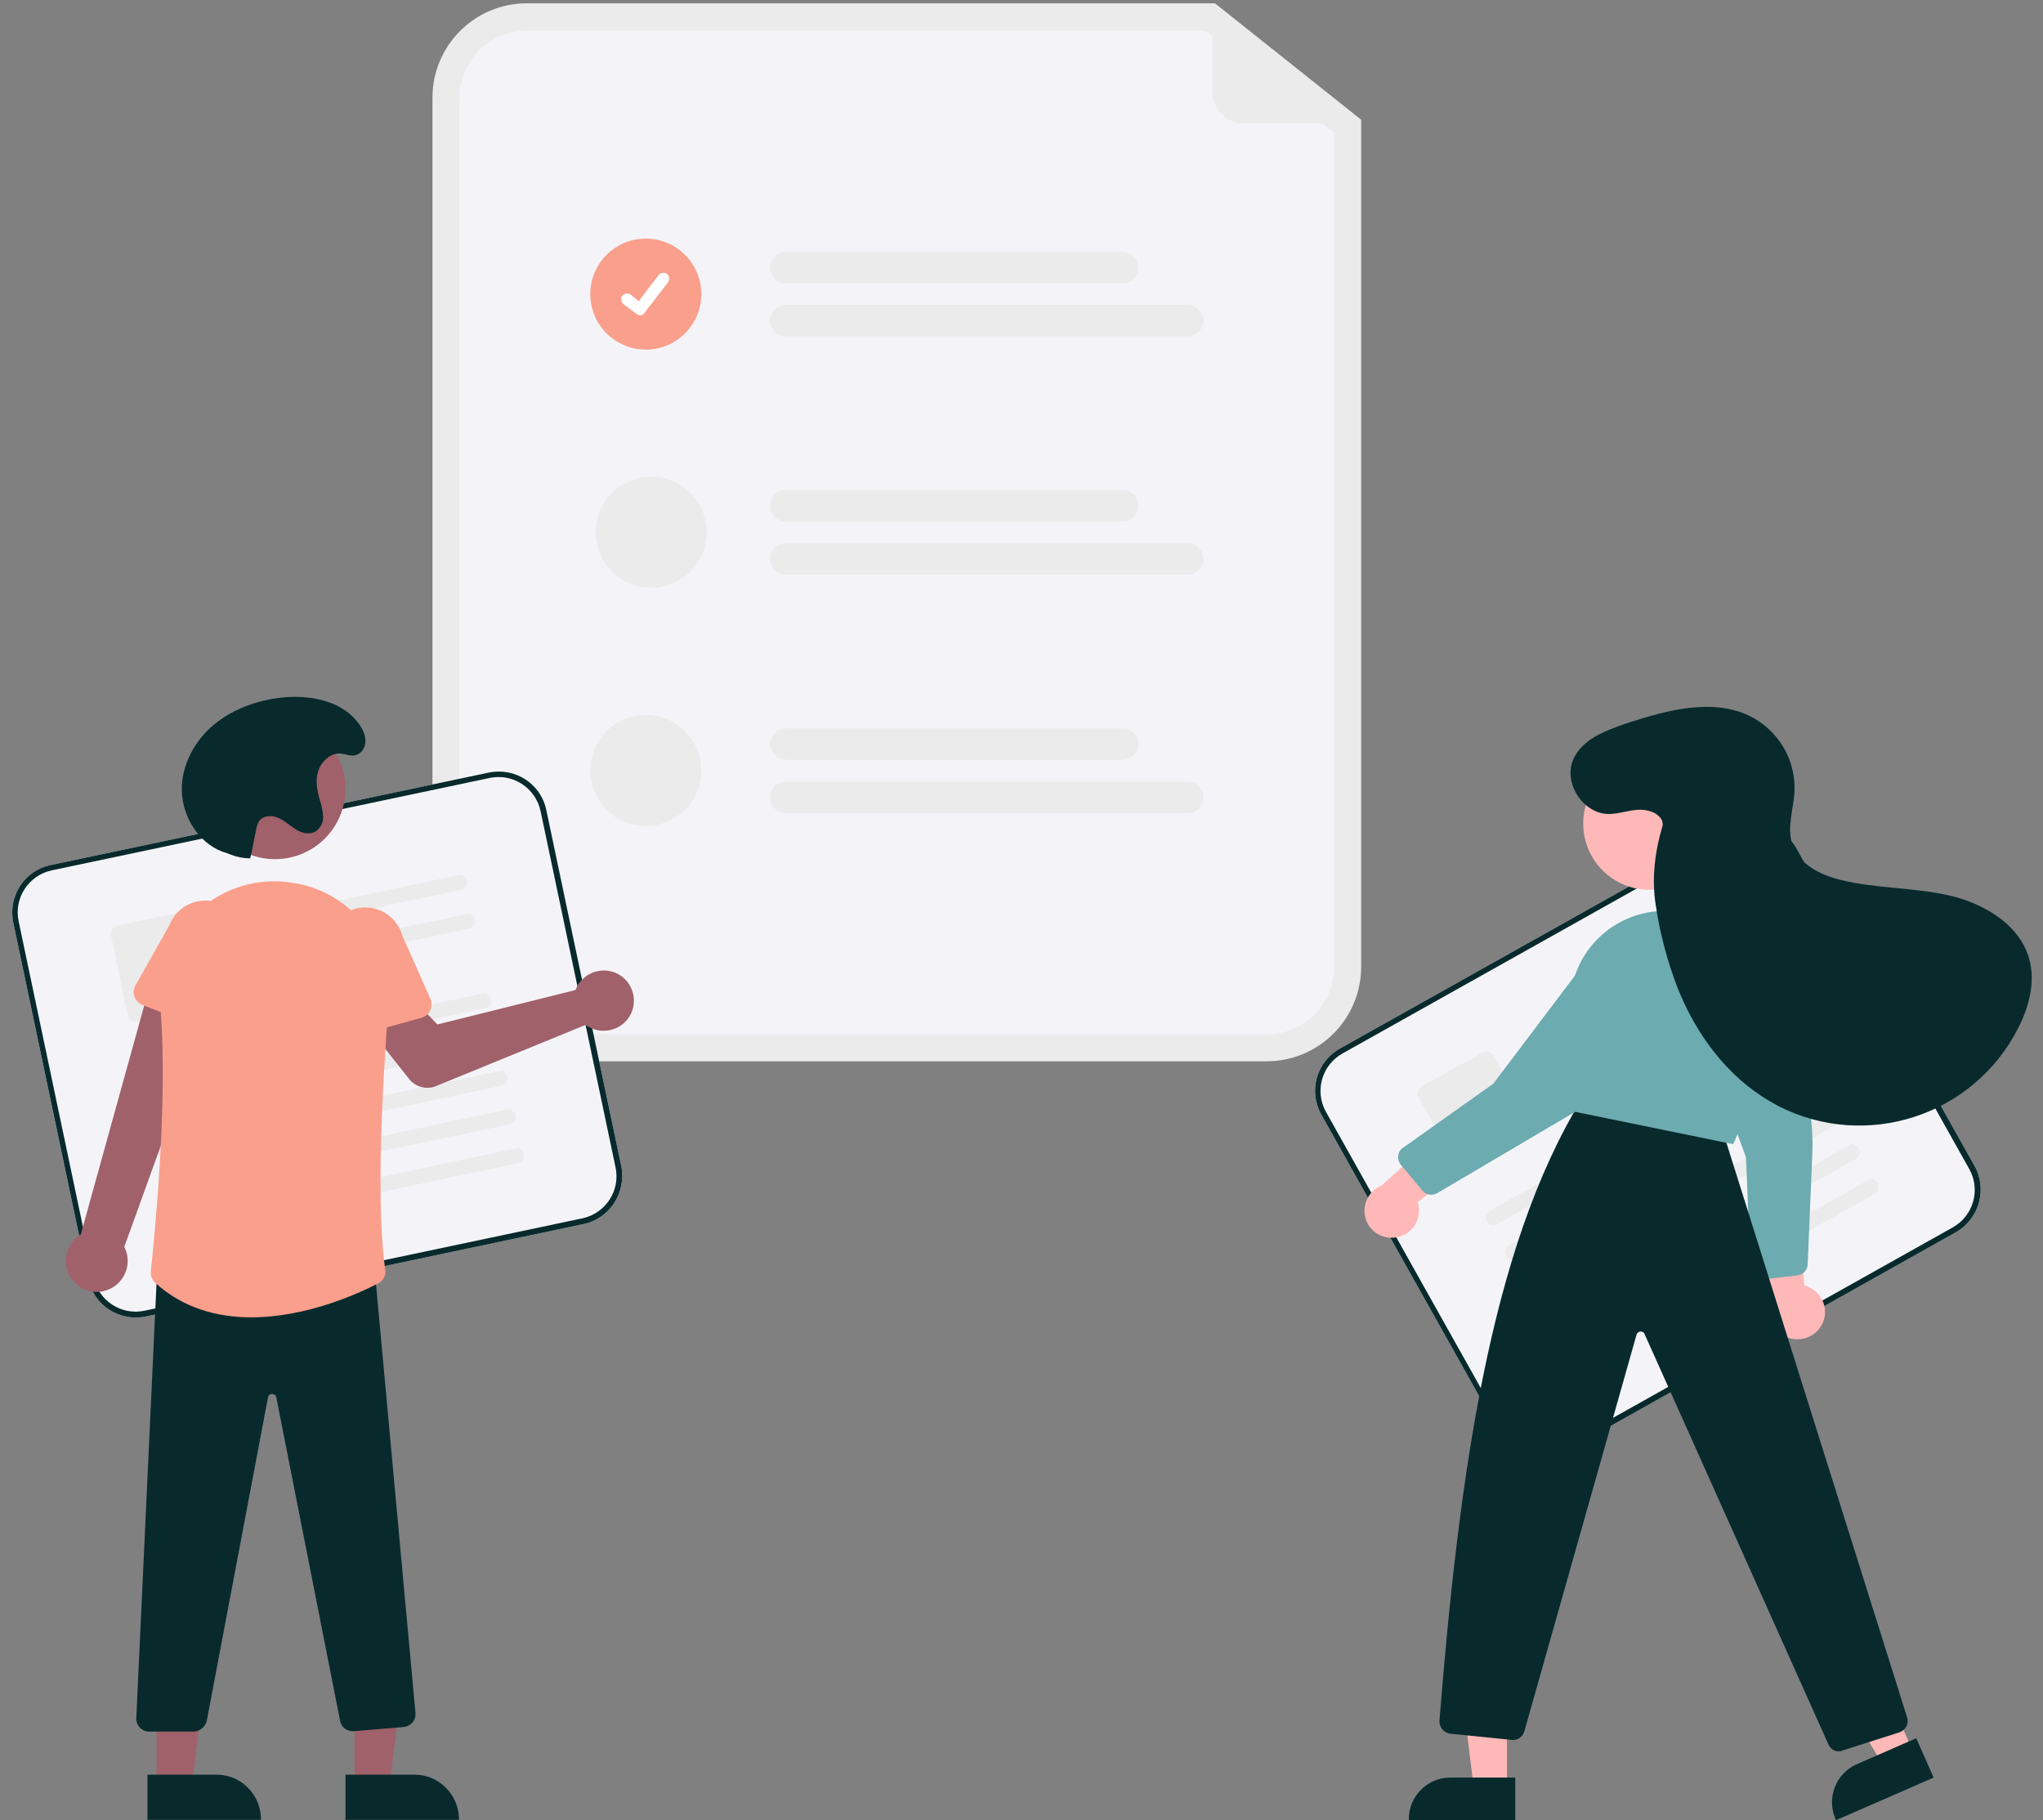 <?xml version="1.0" encoding="utf-8"?>
<!-- Generator: Adobe Illustrator 26.1.0, SVG Export Plug-In . SVG Version: 6.00 Build 0)  -->
<svg version="1.1" id="Calque_1" xmlns="http://www.w3.org/2000/svg" xmlns:xlink="http://www.w3.org/1999/xlink" x="0px" y="0px"
	 viewBox="0 0 493.2 439.4" style="enable-background:new 0 0 493.2 439.4;" xml:space="preserve">
<rect x="0" y="0" width="493.2" height="439.4" fill="#808080" stroke="none"/>
<style type="text/css">
	.st0{fill:#EBEBEB;}
	.st1{fill:#F4F4F8;}
	.st2{fill:#FA9F8C;}
	.st3{fill:#FFFFFF;}
	.st4{fill:#082A2D;}
	.st5{fill:#A0616A;}
	.st6{fill:#CCCCCC;}
	.st7{fill:#FFB8B8;}
	.st8{fill:#6CABB0;}
</style>
<g>
	<path class="st0" d="M305.7,256.2H127.2c-12.6,0-22.8-10.2-22.8-22.8V23.6c0-12.6,10.2-22.8,22.8-22.8h166.1l35.3,28.1v204.4
		C328.6,246,318.4,256.2,305.7,256.2z"/>
	<path class="st1" d="M127.2,7.4c-9,0-16.3,7.3-16.3,16.3v209.7c0,9,7.3,16.3,16.3,16.3h178.6c9,0,16.3-7.3,16.3-16.3V32.1L291,7.4
		H127.2z"/>
	<path class="st0" d="M271,68.4h-81.3c-2.1,0-3.8-1.7-3.8-3.8c0-2.1,1.7-3.8,3.8-3.8c0,0,0,0,0,0H271c2.1,0,3.8,1.7,3.8,3.8
		C274.8,66.7,273.1,68.4,271,68.4C271,68.4,271,68.4,271,68.4z"/>
	<path class="st0" d="M286.7,81.2h-97c-2.1,0-3.8-1.7-3.8-3.8c0-2.1,1.7-3.8,3.8-3.8c0,0,0,0,0,0h97c2.1,0,3.8,1.7,3.8,3.8
		C290.5,79.5,288.8,81.2,286.7,81.2C286.7,81.2,286.7,81.2,286.7,81.2z"/>
	<path class="st0" d="M271,125.9h-81.3c-2.1,0-3.8-1.7-3.8-3.8c0-2.1,1.7-3.8,3.8-3.8c0,0,0,0,0,0H271c2.1,0,3.8,1.7,3.8,3.8
		C274.8,124.2,273.1,125.9,271,125.9C271,125.9,271,125.9,271,125.9z"/>
	<path class="st0" d="M286.7,138.7h-97c-2.1,0-3.8-1.7-3.8-3.8c0-2.1,1.7-3.8,3.8-3.8c0,0,0,0,0,0h97c2.1,0,3.8,1.7,3.8,3.8
		C290.5,137,288.8,138.7,286.7,138.7C286.7,138.7,286.7,138.7,286.7,138.7z"/>
	<path class="st0" d="M271,183.4h-81.3c-2.1,0-3.8-1.7-3.8-3.8c0-2.1,1.7-3.8,3.8-3.8c0,0,0,0,0,0H271c2.1,0,3.8,1.7,3.8,3.8
		C274.8,181.7,273.1,183.4,271,183.4C271,183.4,271,183.4,271,183.4z"/>
	<path class="st0" d="M286.7,196.3h-97c-2.1,0-3.8-1.7-3.8-3.8c0-2.1,1.7-3.8,3.8-3.8h97c2.1,0,3.8,1.7,3.8,3.8
		C290.5,194.6,288.8,196.3,286.7,196.3C286.7,196.3,286.7,196.3,286.7,196.3z"/>
	<circle id="b6fa6563-5e20-492f-ac6f-1d924df782c1" class="st2" cx="155.9" cy="71" r="13.4"/>
	<path id="bcd12bac-9f30-4deb-ae50-48c1cb737c9b-155" class="st3" d="M154.5,76.1c-0.3,0-0.6-0.1-0.8-0.3l0,0l-3.2-2.4
		c-0.6-0.5-0.7-1.4-0.3-2c0.5-0.6,1.4-0.7,2-0.3l2,1.6l4.8-6.3c0.5-0.6,1.4-0.7,2-0.3c0,0,0,0,0,0l0,0l0,0l0,0
		c0.6,0.5,0.7,1.4,0.3,2l-5.7,7.4C155.4,75.9,155,76.1,154.5,76.1L154.5,76.1z"/>
	<circle id="b95850ed-3210-4af9-b38f-3ce1288a2453" class="st0" cx="157.2" cy="128.5" r="13.4"/>
	<circle id="b1885188-7f5c-4441-a082-07b02d322a90" class="st0" cx="155.9" cy="186" r="13.4"/>
	<path class="st0" d="M327.9,29.8h-27.6c-4.2,0-7.6-3.4-7.6-7.6v0V1.8c0-0.3,0.2-0.5,0.5-0.5c0.1,0,0.2,0,0.3,0.1L328.2,29
		c0.2,0.2,0.2,0.5,0.1,0.7C328.2,29.8,328,29.8,327.9,29.8z"/>
	<path class="st1" d="M140.8,295.5L35.2,317.8c-6.4,1.3-12.6-2.7-13.9-9.1l-18.1-86c-1.3-6.4,2.7-12.6,9.1-13.9l105.7-22.3
		c6.4-1.3,12.6,2.7,13.9,9.1l18.1,86C151.2,287.9,147.2,294.2,140.8,295.5z"/>
	<path class="st4" d="M140.8,295.5L35.2,317.8c-6.4,1.3-12.6-2.7-13.9-9.1l-18.1-86c-1.3-6.4,2.7-12.6,9.1-13.9l105.7-22.3
		c6.4-1.3,12.6,2.7,13.9,9.1l18.1,86C151.2,287.9,147.2,294.2,140.8,295.5z M12.5,210.1c-5.6,1.2-9.2,6.7-8,12.3l18.1,86
		c1.2,5.6,6.7,9.2,12.3,8l105.7-22.3c5.6-1.2,9.2-6.7,8-12.3l-18.1-86c-1.2-5.6-6.7-9.2-12.3-8L12.5,210.1z"/>
	<path id="b3d30341-bfe2-418c-85c9-1bd82b5f5e0c-156" class="st0" d="M111.3,214.8l-53.3,11.2c-1,0.2-1.9-0.3-2.2-1.3
		c-0.3-1,0.3-2,1.3-2.2c0,0,0.1,0,0.1,0l54.3-11.4C113.5,212.3,112.8,214.5,111.3,214.8L111.3,214.8z"/>
	<path id="ba7e3b3b-1e3b-4053-b678-ceb2b593f6ee-157" class="st0" d="M113.2,224.2l-53.3,11.2c-1,0.2-1.9-0.3-2.2-1.3
		c-0.3-1,0.3-2,1.3-2.2c0,0,0.1,0,0.1,0l54.3-11.4C115.5,221.6,114.8,223.9,113.2,224.2L113.2,224.2z"/>
	<path id="f6076b75-2d9c-4839-8b09-e00257d358cf-158" class="st0" d="M49.5,243.2l-16.3,3.4c-1.1,0.2-2.2-0.5-2.4-1.6l-4-19.2
		c-0.2-1.1,0.5-2.2,1.6-2.4l16.3-3.4c1.1-0.2,2.2,0.5,2.4,1.6l4,19.2C51.3,241.9,50.6,242.9,49.5,243.2z"/>
	<path id="acc57b87-b2e4-43d3-aa96-a8e2462d330c-159" class="st0" d="M117.1,243.4l-81.4,17.2c-1,0.2-1.9-0.3-2.2-1.3
		c-0.3-1,0.3-2,1.3-2.2c0,0,0.1,0,0.1,0l82.3-17.4C119.3,240.8,118.7,243,117.1,243.4L117.1,243.4z"/>
	<path id="e5415755-f7b6-4857-8e09-1413b7f93e97-160" class="st0" d="M119.1,252.7l-81.4,17.2c-1,0.2-1.9-0.3-2.2-1.3
		c-0.3-1,0.3-2,1.3-2.2c0,0,0.1,0,0.1,0l82.3-17.4C121.3,250.2,120.6,252.4,119.1,252.7z"/>
	<path id="afce3f4d-2700-4434-8207-f3b7a686e1c3-161" class="st0" d="M121.1,262.1l-81.4,17.2c-1,0.2-1.9-0.3-2.2-1.3
		c-0.3-1,0.3-2,1.3-2.2c0,0,0.1,0,0.1,0l82.3-17.4C123.3,259.5,122.6,261.7,121.1,262.1L121.1,262.1z"/>
	<path id="abb1f551-863d-408b-9aec-d87e952e72e4-162" class="st0" d="M123,271.4l-81.4,17.2c-1,0.2-1.9-0.3-2.2-1.3
		c-0.3-1,0.3-2,1.3-2.2c0,0,0.1,0,0.1,0l82.3-17.4C125.3,268.9,124.6,271.1,123,271.4L123,271.4z"/>
	<path id="bbed1b24-9150-4534-8e9c-e5347be55157-163" class="st0" d="M125,280.8l-81.4,17.2c-1,0.2-1.9-0.3-2.2-1.3
		c-0.3-1,0.3-2,1.3-2.2c0,0,0.1,0,0.1,0l82.3-17.4C127.2,278.2,126.6,280.5,125,280.8L125,280.8z"/>
	<path class="st5" d="M139.4,238c-0.2,0.3-0.3,0.7-0.5,1l-33.3,8.3l-5.8-6l-10.2,7.6l9.2,11.6c1.5,1.9,4.2,2.6,6.4,1.7l36.2-14.8
		c3.2,2.4,7.8,1.7,10.2-1.5c2.4-3.2,1.7-7.8-1.5-10.2c-3.2-2.4-7.8-1.7-10.2,1.5C139.7,237.4,139.5,237.7,139.4,238L139.4,238z"/>
	<path class="st5" d="M25.6,311.5c3.9-1.2,6.1-5.4,4.9-9.3c-0.1-0.4-0.3-0.8-0.5-1.2L53,237.3l-15.9-2.8L19.5,298
		c-3.5,2.1-4.7,6.7-2.5,10.3C18.8,311.2,22.4,312.6,25.6,311.5L25.6,311.5z"/>
	<path class="st2" d="M50.1,248.6l-15.7-6c-1.7-0.7-2.6-2.6-1.9-4.3c0.1-0.2,0.1-0.3,0.2-0.4l8.2-14.6c1.9-4.8,7.2-7.1,12-5.3
		c4.7,1.9,7.1,7.2,5.3,11.9l-3.6,16.3c-0.4,1.8-2.2,2.9-4,2.5C50.4,248.7,50.2,248.7,50.1,248.6L50.1,248.6z"/>
	<polygon class="st5" points="85.6,431.2 94,431.2 98.1,398.4 85.6,398.4 	"/>
	<path class="st4" d="M83.4,428.4l16.7,0h0c5.9,0,10.6,4.8,10.7,10.6c0,0,0,0,0,0v0.3l-27.4,0L83.4,428.4z"/>
	<polygon class="st5" points="37.8,431.2 46.3,431.2 50.3,398.4 37.8,398.4 	"/>
	<path class="st4" d="M35.6,428.4l16.7,0h0c5.9,0,10.6,4.8,10.7,10.6c0,0,0,0,0,0v0.3l-27.4,0L35.6,428.4z"/>
	<path class="st4" d="M46.7,418H36c-1.7,0-3.1-1.4-3.1-3.1c0,0,0-0.1,0-0.1l5.1-109.6l0.3,0l51.9-1.4l10.1,109.7
		c0.2,1.7-1.1,3.2-2.8,3.4c0,0,0,0,0,0l-12.1,1c-1.6,0.1-3-0.9-3.3-2.5l-15.4-78.1c-0.1-0.5-0.5-0.8-1-0.8h0c-0.5,0-0.9,0.3-1,0.8
		l-14.8,78.2C49.5,416.9,48.2,418,46.7,418z"/>
	<circle class="st5" cx="66.4" cy="190.4" r="17"/>
	<path class="st2" d="M60.7,318c-8.1,0-16.4-2.1-23.3-8.4c-0.7-0.7-1.1-1.7-1-2.7c0.7-6.6,4.3-40.9,2.3-63.8
		c-0.8-8.7,2.5-17.2,9-23.1c6.3-5.8,15-8.4,23.5-6.8h0c0.2,0,0.4,0.1,0.6,0.1c13.6,2.6,23.1,15.2,22,29.3c-1.6,20.5-3,48.3-0.8,64
		c0.2,1.3-0.5,2.6-1.7,3.2C86.3,312.4,73.8,318,60.7,318z"/>
	<path class="st2" d="M82.9,249.8c-0.8-0.5-1.3-1.4-1.5-2.4l-2.1-16.6c-1.4-4.9,1.5-10,6.4-11.4c4.9-1.4,10,1.5,11.4,6.4l6.8,15.3
		c0.7,1.7,0,3.7-1.7,4.4c-0.1,0.1-0.3,0.1-0.5,0.2l-16.2,4.5C84.7,250.5,83.7,250.4,82.9,249.8z"/>
	<path class="st4" d="M60.4,207.2c-1.6,0-3.2-0.3-4.7-0.9c-0.7-0.3-1.3-0.5-2-0.7c-5.8-2.2-9.6-8.4-9.8-14.6s3.1-12.3,7.9-16.2
		s11-6,17.2-6.5c6.7-0.5,14.2,1.2,17.9,6.8c1,1.5,1.7,3.3,1.1,5.1c-0.2,0.5-0.5,1-0.9,1.4c-1.7,1.5-3.3,0.4-5,0.3
		c-2.3-0.1-4.4,1.8-5.2,4c-0.8,2.2-0.4,4.7,0.2,6.9c0.5,1.4,0.8,2.8,0.9,4.2c0.1,1.5-0.6,2.9-1.8,3.7c-1.5,0.9-3.4,0.4-4.8-0.5
		s-2.7-2.1-4.3-2.8s-3.7-0.5-4.6,0.9c-0.3,0.5-0.5,1.1-0.6,1.7C61.1,203.6,61.3,203.4,60.4,207.2L60.4,207.2z"/>
	<path class="st1" d="M472.1,297.5L378,350.3c-5.7,3.2-12.8,1.2-16-4.5l-43-76.7c-3.2-5.7-1.2-12.8,4.5-16l94.2-52.8
		c5.7-3.2,12.8-1.2,16,4.5l43,76.7C479.8,287.1,477.8,294.3,472.1,297.5z"/>
	<path class="st4" d="M472.1,297.5L378,350.3c-5.7,3.2-12.8,1.2-16-4.5l-43-76.7c-3.2-5.7-1.2-12.8,4.5-16l94.2-52.8
		c5.7-3.2,12.8-1.2,16,4.5l43,76.7C479.8,287.1,477.8,294.3,472.1,297.5z M324.1,254.3c-5,2.8-6.8,9.1-4,14.1l43,76.7
		c2.8,5,9.1,6.8,14.1,4l94.2-52.8c5-2.8,6.8-9.1,4-14.1l-43-76.7c-2.8-5-9.1-6.8-14.1-4L324.1,254.3z"/>
	<path id="b4188fdd-8694-46fd-b6a9-2365408da1f7-164" class="st6" d="M419.8,229.3L372.3,256c-0.9,0.5-2,0.3-2.5-0.6
		c-0.5-0.8-0.3-2,0.6-2.5c0,0,0.1,0,0.1-0.1l48.4-27.1C421.2,226.2,421.2,228.5,419.8,229.3L419.8,229.3z"/>
	<path id="e79bc6ad-6d6d-496e-bd80-f918a84d8140-165" class="st6" d="M424.5,237.7L377,264.3c-0.9,0.5-2,0.3-2.5-0.6
		c-0.5-0.8-0.3-2,0.6-2.5c0,0,0.1,0,0.1-0.1l48.4-27.1C425.9,234.6,425.9,236.9,424.5,237.7L424.5,237.7z"/>
	<path id="b0898467-4323-4072-9ee9-29d386bbe07d-166" class="st0" d="M369.4,274.8l-14.5,8.1c-1,0.6-2.2,0.2-2.8-0.8l-9.6-17.1
		c-0.6-1-0.2-2.2,0.8-2.8l14.5-8.1c1-0.6,2.2-0.2,2.8,0.8l9.6,17.1C370.7,273,370.3,274.3,369.4,274.8L369.4,274.8z"/>
	<path id="aea6c33f-bf9b-47d5-9d2e-017fc614339c-167" class="st0" d="M433.9,254.8l-72.5,40.7c-0.9,0.5-2,0.3-2.5-0.6
		c-0.5-0.8-0.3-2,0.6-2.5c0,0,0.1,0,0.1-0.1l73.4-41.2C435.3,251.7,435.3,254,433.9,254.8z"/>
	<path id="b16b06d0-f954-457b-b4c1-332719c9f6d6-168" class="st0" d="M438.6,263.1l-72.5,40.7c-0.9,0.5-2,0.3-2.5-0.6
		c-0.5-0.8-0.3-2,0.6-2.5c0,0,0.1,0,0.1-0.1l73.4-41.2C440,260.1,440,262.4,438.6,263.1L438.6,263.1z"/>
	<path id="b3c0d144-cc2c-4ac0-a007-a1ff15c76ba0-169" class="st0" d="M443.3,271.5l-72.5,40.7c-0.9,0.5-2,0.3-2.5-0.6
		c-0.5-0.8-0.3-2,0.6-2.5c0,0,0.1,0,0.1-0.1l73.4-41.2C444.6,268.4,444.7,270.7,443.3,271.5L443.3,271.5z"/>
	<path id="b05e8afe-5132-428a-bb53-4b9505cb52a3-170" class="st0" d="M448,279.8l-72.5,40.7c-0.9,0.5-2,0.3-2.5-0.6
		c-0.5-0.8-0.3-2,0.6-2.5c0,0,0.1,0,0.1-0.1l73.4-41.2C449.3,276.7,449.3,279,448,279.8L448,279.8z"/>
	<path id="a26c59cb-bc72-4a1e-9571-41d1cd64f8ea-171" class="st0" d="M452.6,288.2l-72.5,40.7c-0.9,0.5-2,0.3-2.5-0.6
		c-0.5-0.8-0.3-2,0.6-2.5c0,0,0.1,0,0.1-0.1l73.4-41.2C454,285.1,454,287.4,452.6,288.2L452.6,288.2z"/>
	<path class="st7" d="M440,319.4c1.5-3.3,0-7.2-3.3-8.7c-0.4-0.2-0.7-0.3-1.1-0.4l-2-23.2l-9.5,7.5l3.3,20.9c-0.7,3.6,1.7,7,5.3,7.7
		C435.8,323.7,438.7,322.2,440,319.4z"/>
	<path class="st8" d="M433.8,307.9l-7.9,0.9c-1.6,0.2-3.1-1-3.3-2.6c0-0.1,0-0.1,0-0.2l-1.1-26.6l-14.9-40.8c-1.2-2.6-1-5.6,0.4-8
		c0.4-0.6,0.8-1.1,1.3-1.6c1.9-2,4.6-3,7.3-2.6c2.8,0.4,5.2,2.1,6.6,4.6l9.7,20.4c4.1,8.5,6,17.9,5.6,27.4l-1.1,26.3
		C436.4,306.6,435.3,307.7,433.8,307.9L433.8,307.9z"/>
	<polygon class="st7" points="461.8,422.8 454.5,426 438.7,399.4 449.5,394.6 	"/>
	<path class="st4" d="M466.8,429.1l-23.6,10.3l-0.1-0.3c-2.2-5.1,0.1-11,5.1-13.2c0,0,0,0,0,0l0,0l14.4-6.3L466.8,429.1z"/>
	<polygon class="st7" points="363.8,431.7 355.8,431.7 352,400.9 363.8,400.9 	"/>
	<path class="st4" d="M365.8,439.4l-25.7,0v-0.3c0-5.5,4.5-10,10-10c0,0,0,0,0,0h0l15.7,0L365.8,439.4z"/>
	<path class="st4" d="M441.4,421.1L397,322c-0.2-0.5-0.8-0.7-1.3-0.5c-0.3,0.1-0.5,0.4-0.6,0.6l-27.1,95.8c-0.4,1.4-1.7,2.3-3.1,2.1
		l-14.8-1.5c-1.6-0.2-2.7-1.6-2.6-3.2c4.7-58.5,12.1-113.7,34.3-149.9l0.1-0.2l33.6,6.6l44.9,142.8c0.5,1.5-0.4,3.1-1.9,3.6
		l-13.5,4.3C443.6,423.2,442,422.5,441.4,421.1L441.4,421.1z"/>
	<circle class="st7" cx="398.2" cy="198.8" r="16"/>
	<path class="st8" d="M379.8,268.3l-0.2,0l0-0.2c-2.2-9.1-2.2-19-0.2-29.5c2.1-11.1,11.9-19,23.2-18.7l0,0
		c12.3,0.2,22.2,10,22.7,22.3c0.7,18-6.7,33.6-6.8,33.8l-0.1,0.2L379.8,268.3z"/>
	<path class="st7" d="M337,298.7c3.6-0.5,6-3.9,5.5-7.4c-0.1-0.4-0.1-0.8-0.3-1.1l18.4-14.2l-11.4-3.9l-15.7,14.1
		c-3.4,1.4-5,5.2-3.6,8.6C331,297.5,333.9,299.2,337,298.7L337,298.7z"/>
	<path class="st8" d="M347,288c-1.2,0.7-2.8,0.5-3.7-0.7l-5.1-6.1c-1-1.2-0.9-3.1,0.4-4.1c0.1,0,0.1-0.1,0.2-0.1l21.7-15.4
		l26.2-34.7c1.5-2.4,4.1-3.9,7-4c0.7,0,1.4,0.1,2,0.2l0,0c2.7,0.5,5,2.3,6.1,4.7c1.2,2.6,1.1,5.5-0.3,8l-19.4,31.4l0,0.1L347,288z"
		/>
	<path class="st4" d="M401.1,197.8c-1.2-1.9-3.8-2.5-6-2.3c-2.3,0.2-4.5,1-6.7,1c-6.3,0-11.2-7.7-8.5-13.4c2.2-4.7,7.6-6.7,12.5-8.4
		c10.3-3.4,22.1-6.6,31.4-1.1c6.1,3.7,9.7,10.3,9.4,17.4c-0.2,4.3-1.9,8.8-0.5,12.9c1.6,4.7,6.7,7.3,11.6,8.5
		c8.5,2.1,17.4,1.8,26,3.7c8.5,1.9,17.3,7,19.6,15.5c1.5,5.5-0.1,11.5-2.7,16.6c-10.8,21.2-36.7,29.6-57.9,18.8
		c-0.7-0.4-1.4-0.8-2.1-1.2c-10.3-6-17.8-16.2-22.2-27.3c-2.5-6.5-4.3-13.2-5.3-20.1c-1-6.4-0.2-12.9,1.7-19.2
		C401.4,198.7,401.3,198.2,401.1,197.8z"/>
</g>
</svg>

